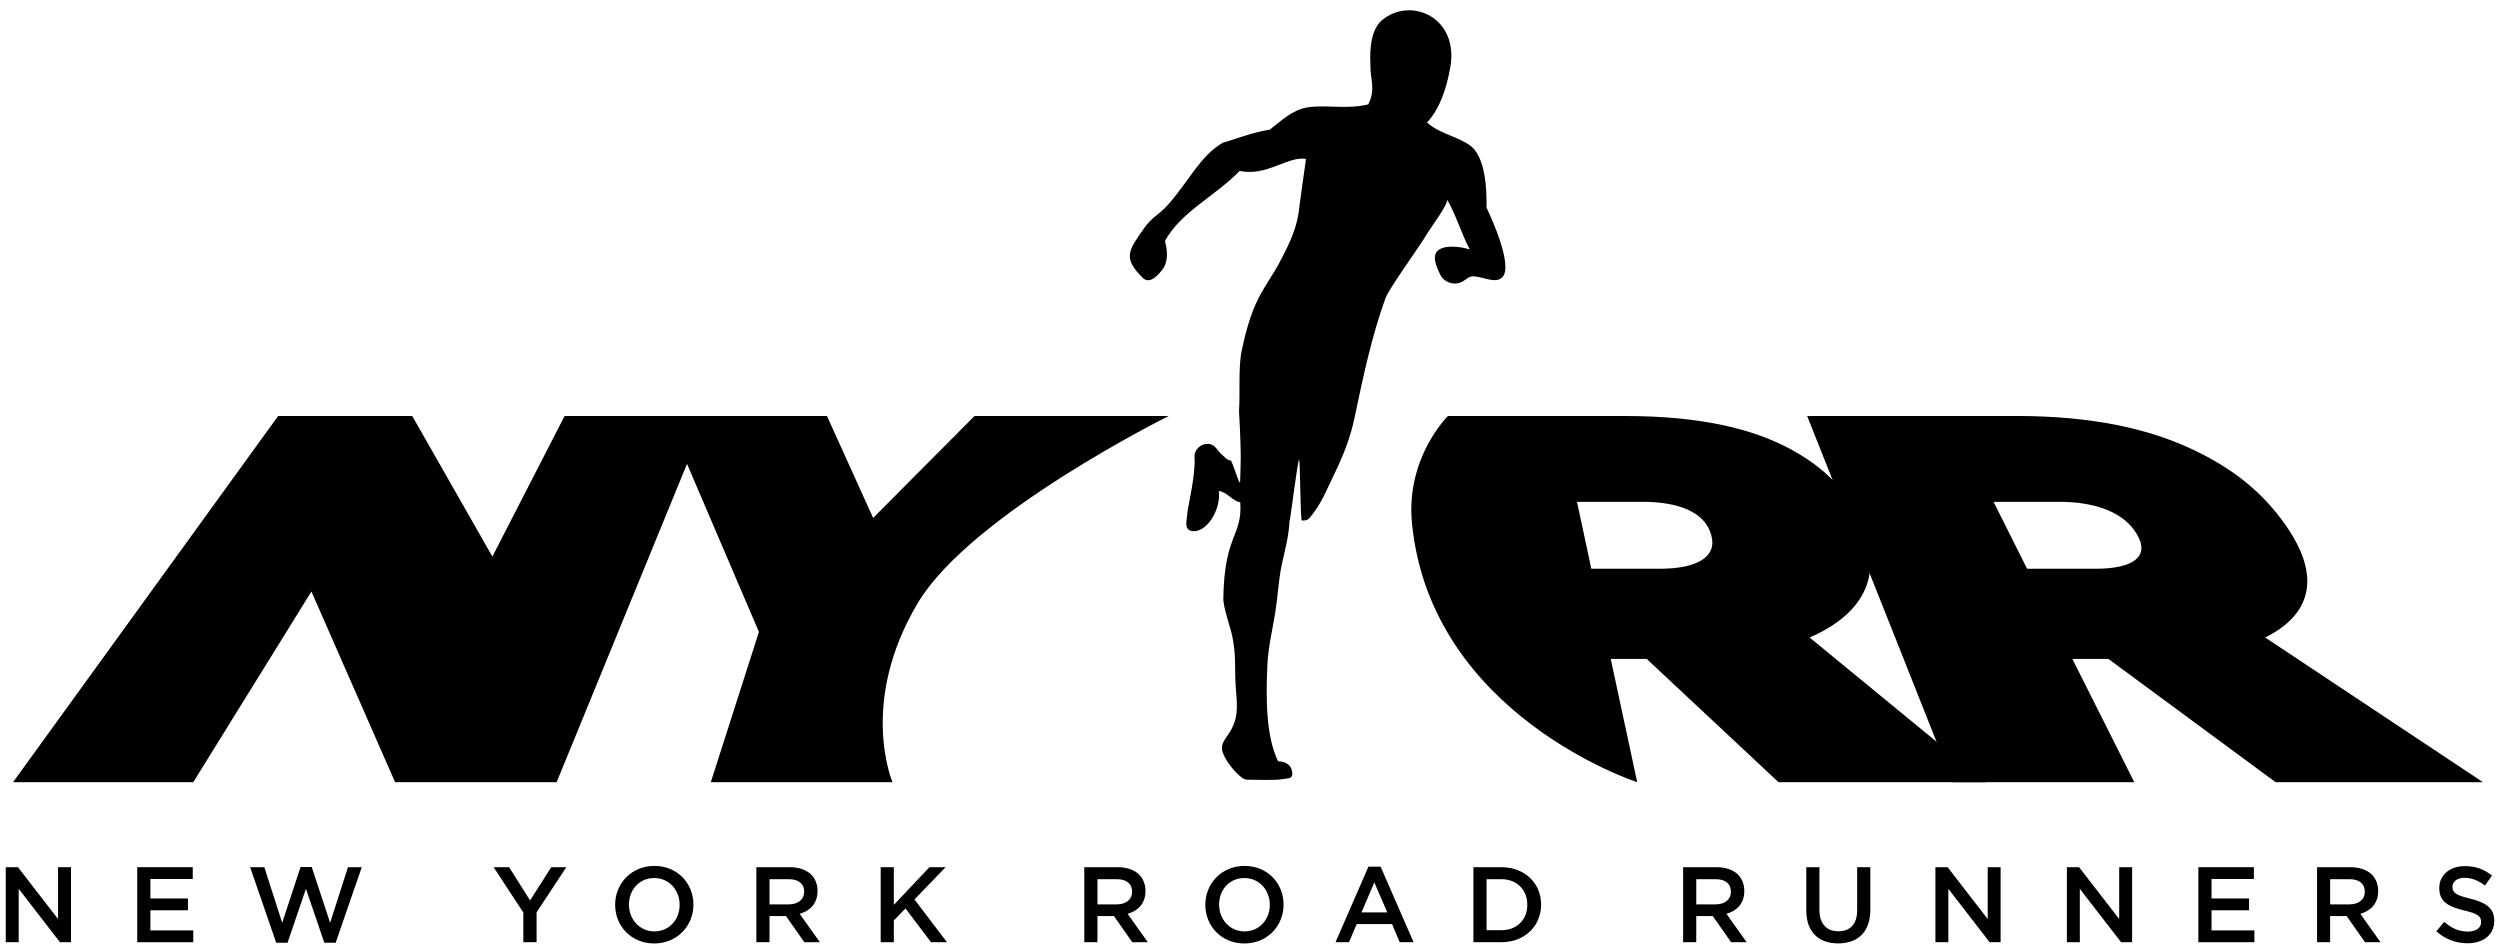 <svg width="217" height="82" viewBox="0 0 217 82" fill="none" xmlns="http://www.w3.org/2000/svg">
<path d="M24.143 36.107H35.78L42.738 48.309L49.008 36.107H61.336L48.316 67.894H34.295L27.03 51.343L16.775 67.894H1.131L24.143 36.107Z" fill="black"/>
<path d="M65.875 54.85L57.856 36.107H71.78L75.788 44.957L84.589 36.107H101.447C101.447 36.107 84.307 44.613 79.692 52.297C74.49 60.973 77.471 67.894 77.471 67.894H61.698L65.875 54.85Z" fill="black"/>
<path d="M122.561 45.44C121.991 39.723 125.682 36.108 125.682 36.108H141.019C147.608 36.108 152.205 37.222 155.515 39.04C158.434 40.643 160.477 42.681 161.663 45.617L161.695 45.703C163.486 50.123 161.579 53.381 157.075 55.335L172.37 67.895H154.376L142.938 57.198H139.812L142.11 67.895C142.11 67.895 124.22 62.109 122.561 45.44ZM144.098 49.366C147.409 49.366 149.086 48.264 148.529 46.422L148.504 46.336C147.945 44.461 145.693 43.561 142.646 43.561H136.884L138.126 49.366H144.098Z" fill="black"/>
<path d="M156.862 36.107H175.036C181.623 36.107 186.541 37.221 190.374 39.039C193.756 40.642 196.381 42.68 198.414 45.616L198.472 45.701C201.526 50.122 200.558 53.38 196.617 55.334L215.519 67.894H197.524L183.012 57.197H179.882L185.256 67.894H169.485L156.862 36.107ZM181.92 49.366C185.227 49.366 186.591 48.264 185.511 46.422L185.458 46.336C184.359 44.461 181.849 43.561 178.802 43.561H173.041L175.951 49.366H181.92Z" fill="black"/>
<path d="M0.5 75.272H1.558L5.039 79.772V75.272H6.162V81.784H5.205L1.623 77.151V81.784H0.5V75.272Z" fill="black"/>
<path d="M11.912 75.272H16.73V76.295H13.055V77.988H16.312V79.012H13.055V80.759H16.776V81.784H11.912V75.272Z" fill="black"/>
<path d="M21.711 75.272H22.945L24.494 80.1L26.091 75.254H27.057L28.654 80.1L30.203 75.272H31.401L29.136 81.828H28.152L26.555 77.151L24.959 81.828H23.975L21.711 75.272Z" fill="black"/>
<path d="M45.427 79.214L42.847 75.272H44.192L46.012 78.156L47.849 75.272H49.158L46.576 79.187V81.782H45.427V79.214Z" fill="black"/>
<path d="M53.395 78.546V78.526C53.395 76.694 54.806 75.161 56.802 75.161C58.797 75.161 60.189 76.675 60.189 78.508V78.528C60.189 80.361 58.777 81.893 56.782 81.893C54.788 81.893 53.395 80.377 53.395 78.546ZM58.992 78.546V78.526C58.992 77.26 58.073 76.212 56.783 76.212C55.494 76.212 54.593 77.241 54.593 78.508V78.528C54.593 79.792 55.512 80.845 56.802 80.845C58.091 80.845 58.992 79.811 58.992 78.546Z" fill="black"/>
<path d="M65.653 75.272H68.548C69.365 75.272 70.005 75.514 70.424 75.923C70.766 76.278 70.962 76.76 70.962 77.328V77.348C70.962 78.417 70.321 79.059 69.412 79.32L71.165 81.785H69.819L68.222 79.513H66.793V81.785H65.653V75.272ZM68.465 78.499C69.281 78.499 69.802 78.072 69.802 77.412V77.392C69.802 76.696 69.299 76.312 68.455 76.312H66.793V78.499H68.465Z" fill="black"/>
<path d="M76.443 75.272H77.585V78.544L80.676 75.272H82.077L79.376 78.073L82.197 81.784H80.814L78.596 78.853L77.585 79.895V81.784H76.443V75.272Z" fill="black"/>
<path d="M94.118 75.272H97.014C97.83 75.272 98.471 75.514 98.888 75.923C99.231 76.278 99.427 76.76 99.427 77.328V77.348C99.427 78.417 98.787 79.059 97.877 79.32L99.631 81.785H98.284L96.691 79.513H95.259V81.785H94.118V75.272ZM96.93 78.499C97.746 78.499 98.267 78.072 98.267 77.412V77.392C98.267 76.696 97.765 76.312 96.921 76.312H95.259V78.499H96.93Z" fill="black"/>
<path d="M104.623 78.546V78.526C104.623 76.694 106.032 75.161 108.028 75.161C110.021 75.161 111.414 76.675 111.414 78.508V78.528C111.414 80.361 110.004 81.893 108.007 81.893C106.014 81.893 104.623 80.377 104.623 78.546ZM110.218 78.546V78.526C110.218 77.26 109.298 76.212 108.008 76.212C106.719 76.212 105.818 77.241 105.818 78.508V78.528C105.818 79.792 106.738 80.845 108.028 80.845C109.317 80.845 110.218 79.811 110.218 78.546Z" fill="black"/>
<path d="M118.781 75.226H119.839L122.698 81.782H121.492L120.832 80.209H117.76L117.094 81.782H115.923L118.781 75.226ZM120.415 79.196L119.291 76.591L118.177 79.196H120.415Z" fill="black"/>
<path d="M127.892 75.272H130.315C132.357 75.272 133.768 76.675 133.768 78.508V78.528C133.768 80.361 132.356 81.783 130.315 81.783H127.892V75.272ZM130.316 80.74C131.68 80.74 132.57 79.819 132.57 78.546V78.526C132.57 77.251 131.68 76.314 130.316 76.314H129.034V80.74H130.316Z" fill="black"/>
<path d="M148.992 75.272C149.808 75.272 150.452 75.514 150.867 75.923C151.209 76.278 151.405 76.76 151.405 77.328V77.348C151.405 78.417 150.764 79.059 149.856 79.32L151.609 81.785H150.261L148.667 79.513H147.235V81.785H146.095V75.272H148.992ZM148.909 78.499C149.725 78.499 150.245 78.072 150.245 77.412V77.392C150.245 76.696 149.744 76.312 148.9 76.312H147.237V78.499H148.909Z" fill="black"/>
<path d="M156.786 79.02V75.272H157.926V78.973C157.926 80.183 158.55 80.835 159.569 80.835C160.584 80.835 161.202 80.221 161.202 79.022V75.273H162.345V78.965C162.345 80.909 161.25 81.887 159.553 81.887C157.863 81.885 156.786 80.907 156.786 79.02Z" fill="black"/>
<path d="M167.994 75.272H169.053L172.533 79.772V75.272H173.653V81.784H172.7L169.117 77.151V81.784H167.994V75.272Z" fill="black"/>
<path d="M179.405 75.272H180.463L183.946 79.772V75.272H185.068V81.784H184.111L180.529 77.151V81.784H179.405V75.272Z" fill="black"/>
<path d="M190.817 75.272H195.635V76.295H191.961V77.988H195.217V79.012H191.961V80.759H195.682V81.784H190.817V75.272Z" fill="black"/>
<path d="M201.119 75.272H204.015C204.831 75.272 205.471 75.514 205.89 75.923C206.23 76.278 206.425 76.76 206.425 77.328V77.348C206.425 78.417 205.785 79.059 204.876 79.32L206.63 81.785H205.282L203.687 79.513H202.255V81.785H201.119V75.272ZM203.93 78.499C204.747 78.499 205.265 78.072 205.265 77.412V77.392C205.265 76.696 204.764 76.312 203.921 76.312H202.256V78.499H203.93Z" fill="black"/>
<path d="M211.473 80.834L212.159 80.016C212.781 80.555 213.402 80.861 214.21 80.861C214.914 80.861 215.361 80.536 215.361 80.043V80.024C215.361 79.56 215.101 79.306 213.896 79.03C212.51 78.694 211.73 78.284 211.73 77.084V77.066C211.73 75.948 212.656 75.179 213.948 75.179C214.896 75.179 215.647 75.466 216.307 75.997L215.697 76.864C215.111 76.425 214.525 76.192 213.933 76.192C213.265 76.192 212.874 76.535 212.874 76.963V76.983C212.874 77.486 213.173 77.709 214.416 78.004C215.79 78.34 216.5 78.835 216.5 79.913V79.931C216.5 81.148 215.547 81.876 214.181 81.876C213.189 81.876 212.251 81.533 211.473 80.834Z" fill="black"/>
<path fill-rule="evenodd" clip-rule="evenodd" d="M129.03 18.027C129.055 16.054 128.872 14.232 128.069 13.1C127.266 11.965 125.016 11.735 123.865 10.626C124.991 9.452 125.566 7.613 125.874 5.912C126.698 1.506 122.454 -0.33 119.961 1.747C118.722 2.78 118.957 5.312 118.95 5.543C118.908 6.905 119.453 7.688 118.765 9.062C116.91 9.517 115.016 9.067 113.48 9.322C112.11 9.551 111.131 10.568 110.214 11.252C108.687 11.476 106.908 12.206 106.151 12.38C104.079 13.592 103.128 15.889 101.23 17.935C100.621 18.594 99.941 18.905 99.337 19.768C97.955 21.744 97.396 22.371 99.247 24.172C99.836 24.617 100.419 23.99 100.872 23.434C101.324 22.876 101.42 21.993 101.116 20.922C102.486 18.386 105.561 16.974 107.596 14.836C109.947 15.352 111.848 13.498 113.363 13.799C113.357 13.797 112.801 17.711 112.773 18.023C112.628 19.724 111.885 21.224 111.103 22.71C110.446 23.956 109.579 25.078 109.008 26.367C108.409 27.712 108.022 29.234 107.73 30.673C107.497 32.195 107.646 34.05 107.547 35.688C107.575 35.977 107.686 38.361 107.694 39.398C107.714 39.646 107.647 41.635 107.645 41.771C107.633 42.403 106.976 39.981 106.814 39.961C106.467 39.923 106.377 39.72 106.081 39.481C105.63 39.121 105.51 38.549 104.846 38.523C104.218 38.502 103.633 39.058 103.683 39.676C103.8 41.164 103.085 44.104 103.062 44.504C103.064 45.002 102.719 45.909 103.381 46.077C104.616 46.394 105.997 44.347 105.796 42.615C106.495 42.689 106.978 43.5 107.656 43.597C107.857 46.56 106.266 46.368 106.186 51.938C106.172 52.751 106.816 54.467 106.969 55.261C107.31 57 107.153 57.7 107.249 59.453C107.329 60.883 107.588 61.935 106.901 63.279C106.609 63.854 106.045 64.363 106.059 64.933C106.082 65.86 107.669 67.677 108.198 67.677C108.822 67.677 110.532 67.739 111.12 67.654C111.709 67.569 112.112 67.606 112.165 67.276C112.228 66.437 111.6 66.08 110.939 66.079C109.901 63.948 109.863 60.723 110.014 57.641C110.089 56.117 110.458 54.634 110.696 53.139C110.916 51.774 110.969 50.39 111.253 49.037C111.517 47.785 111.872 46.565 111.925 45.275C111.986 45.245 112.641 39.913 112.757 39.906C112.866 39.897 112.862 45.189 113.002 45.185C113.425 45.167 113.494 45.156 113.728 44.883C114.666 43.803 115.241 42.337 115.855 41.064C116.604 39.516 117.223 37.954 117.574 36.263C118.307 32.769 119.052 29.21 120.27 25.853C120.571 25.031 123.338 21.233 123.867 20.291C124.068 19.933 125.79 17.622 125.6 17.313C126.314 18.474 126.915 20.447 127.583 21.66C127.151 21.51 125.761 21.192 124.974 21.632C124.192 22.073 124.644 23.109 125.059 23.922C125.334 24.464 126.226 24.859 126.95 24.436C127.319 24.218 127.514 23.977 127.881 23.985C128.762 24.01 129.86 24.694 130.436 24.025C131.317 23.004 129.449 18.887 129.03 18.027Z" fill="black"/>
</svg>
